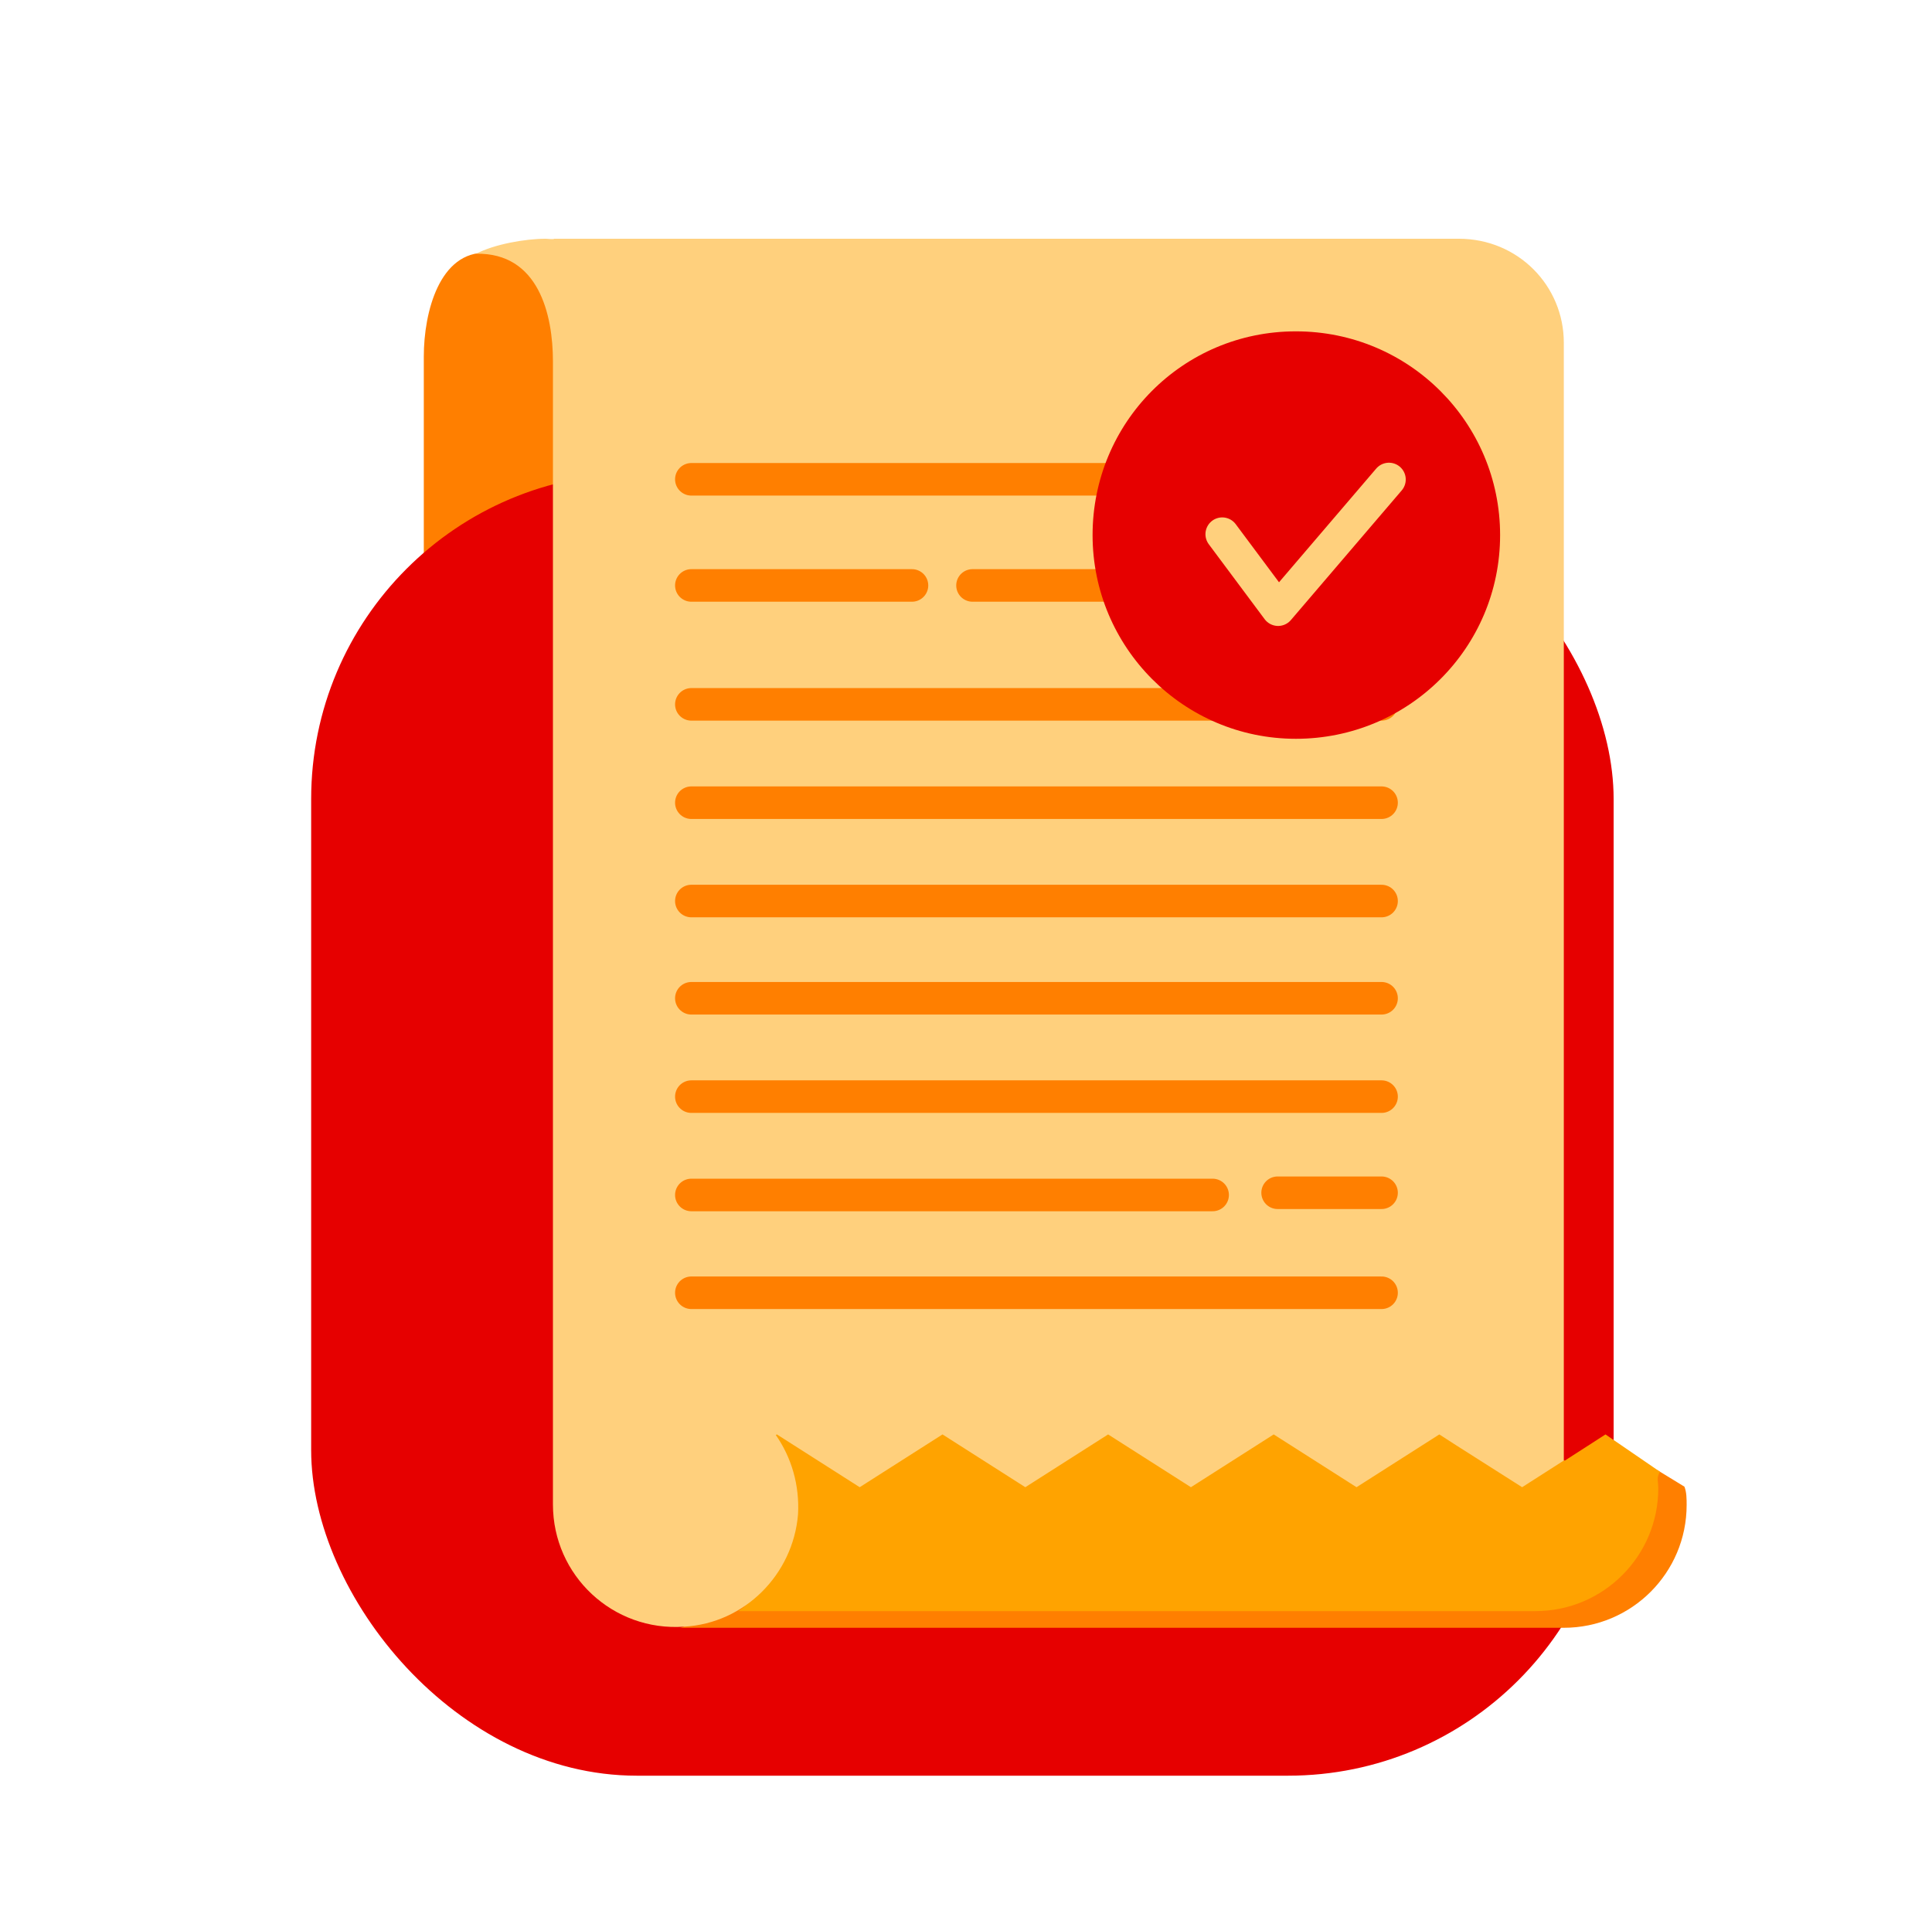 <svg width="89" height="88" viewBox="0 0 89 88" fill="none" xmlns="http://www.w3.org/2000/svg">
<path d="M25.523 16.429V23.645L20.371 26.658H19.523V16.429C19.523 14.355 20.261 11.573 22.422 11.646C24.964 11.719 25.523 14.355 25.523 16.429Z" fill="#FF7F00"/>
<rect x="14.334" y="21.815" width="60" height="60" rx="15" fill="#E60000"/>
<path d="M77.697 69.343C77.697 72.466 75.163 75 72.04 75H31.284C32.334 75 35.969 70.315 36.788 69.829L70.222 72.671C73.345 72.671 74.907 71.8 74.907 68.677C74.907 68.37 76.392 68.011 76.34 67.73L77.595 68.498C77.697 68.754 77.697 69.061 77.697 69.343Z" fill="#FF7F00"/>
<path d="M76.391 68.574C76.391 71.697 73.857 74.232 70.734 74.232H33.998C35.662 73.233 34.586 71.185 34.586 69.112C34.586 67.908 34.638 67.652 33.998 66.731V64.324L39.911 66.296L43.854 64.888L47.745 66.091L51.227 63.966L55.246 66.219L58.395 64.299L62.721 64.939L66.177 63.94L67.175 64.657L69.863 66.987L72.091 67.294L73.959 66.091L76.472 67.814C76.293 68.07 76.391 68.267 76.391 68.574Z" fill="#FFA300"/>
<path d="M72.039 15.787V67.294L70.119 68.523L67.098 66.603L66.304 66.091L62.49 68.523L58.675 66.091L54.861 68.523L51.047 66.091L47.232 68.523L43.418 66.091L39.603 68.523L35.789 66.091L35.738 66.117C36.455 67.141 36.839 68.421 36.762 69.778C36.532 72.543 34.304 74.795 31.514 74.949C28.237 75.179 25.472 72.594 25.472 69.317V16.658C25.472 14.482 24.807 11.64 21.939 11.691C22.759 11.256 24.192 11 25.14 11C25.204 11 25.523 11.037 25.523 11H67.2C69.94 11 72.039 13.176 72.039 15.787Z" fill="#FFD07D"/>
<path d="M31.848 36.984H63.643" stroke="#FF7F00" stroke-width="1.5" stroke-miterlimit="10" stroke-linecap="round"/>
<path d="M31.848 32.453H63.643" stroke="#FF7F00" stroke-width="1.5" stroke-miterlimit="10" stroke-linecap="round"/>
<path d="M31.848 26.974H42.011" stroke="#FF7F00" stroke-width="1.5" stroke-miterlimit="10" stroke-linecap="round"/>
<path d="M31.848 22.084H51.278" stroke="#FF7F00" stroke-width="1.5" stroke-miterlimit="10" stroke-linecap="round"/>
<path d="M44.8 26.974H52.25" stroke="#FF7F00" stroke-width="1.5" stroke-miterlimit="10" stroke-linecap="round"/>
<path d="M31.848 41.515H63.643" stroke="#FF7F00" stroke-width="1.5" stroke-miterlimit="10" stroke-linecap="round"/>
<path d="M59.697 34.04C64.879 34.04 69.104 29.864 69.104 24.653C69.104 19.483 64.919 15.267 59.697 15.267C54.476 15.267 50.331 19.483 50.331 24.653C50.331 29.824 54.516 34.04 59.697 34.04Z" fill="#E60000"/>
<path d="M56.304 24.613L58.878 28.067L63.984 22.093" stroke="#FFD07D" stroke-width="1.547" stroke-miterlimit="10" stroke-linecap="round" stroke-linejoin="round"/>
<path d="M31.848 45.995H63.643" stroke="#FF7F00" stroke-width="1.5" stroke-miterlimit="10" stroke-linecap="round"/>
<path d="M31.848 50.527H63.643" stroke="#FF7F00" stroke-width="1.5" stroke-miterlimit="10" stroke-linecap="round"/>
<path d="M31.848 59.564H63.643" stroke="#FF7F00" stroke-width="1.5" stroke-miterlimit="10" stroke-linecap="round"/>
<path d="M31.848 55.058H55.861" stroke="#FF7F00" stroke-width="1.5" stroke-miterlimit="10" stroke-linecap="round"/>
<path d="M58.855 54.956H63.643" stroke="#FF7F00" stroke-width="1.5" stroke-miterlimit="10" stroke-linecap="round"/>
</svg>
